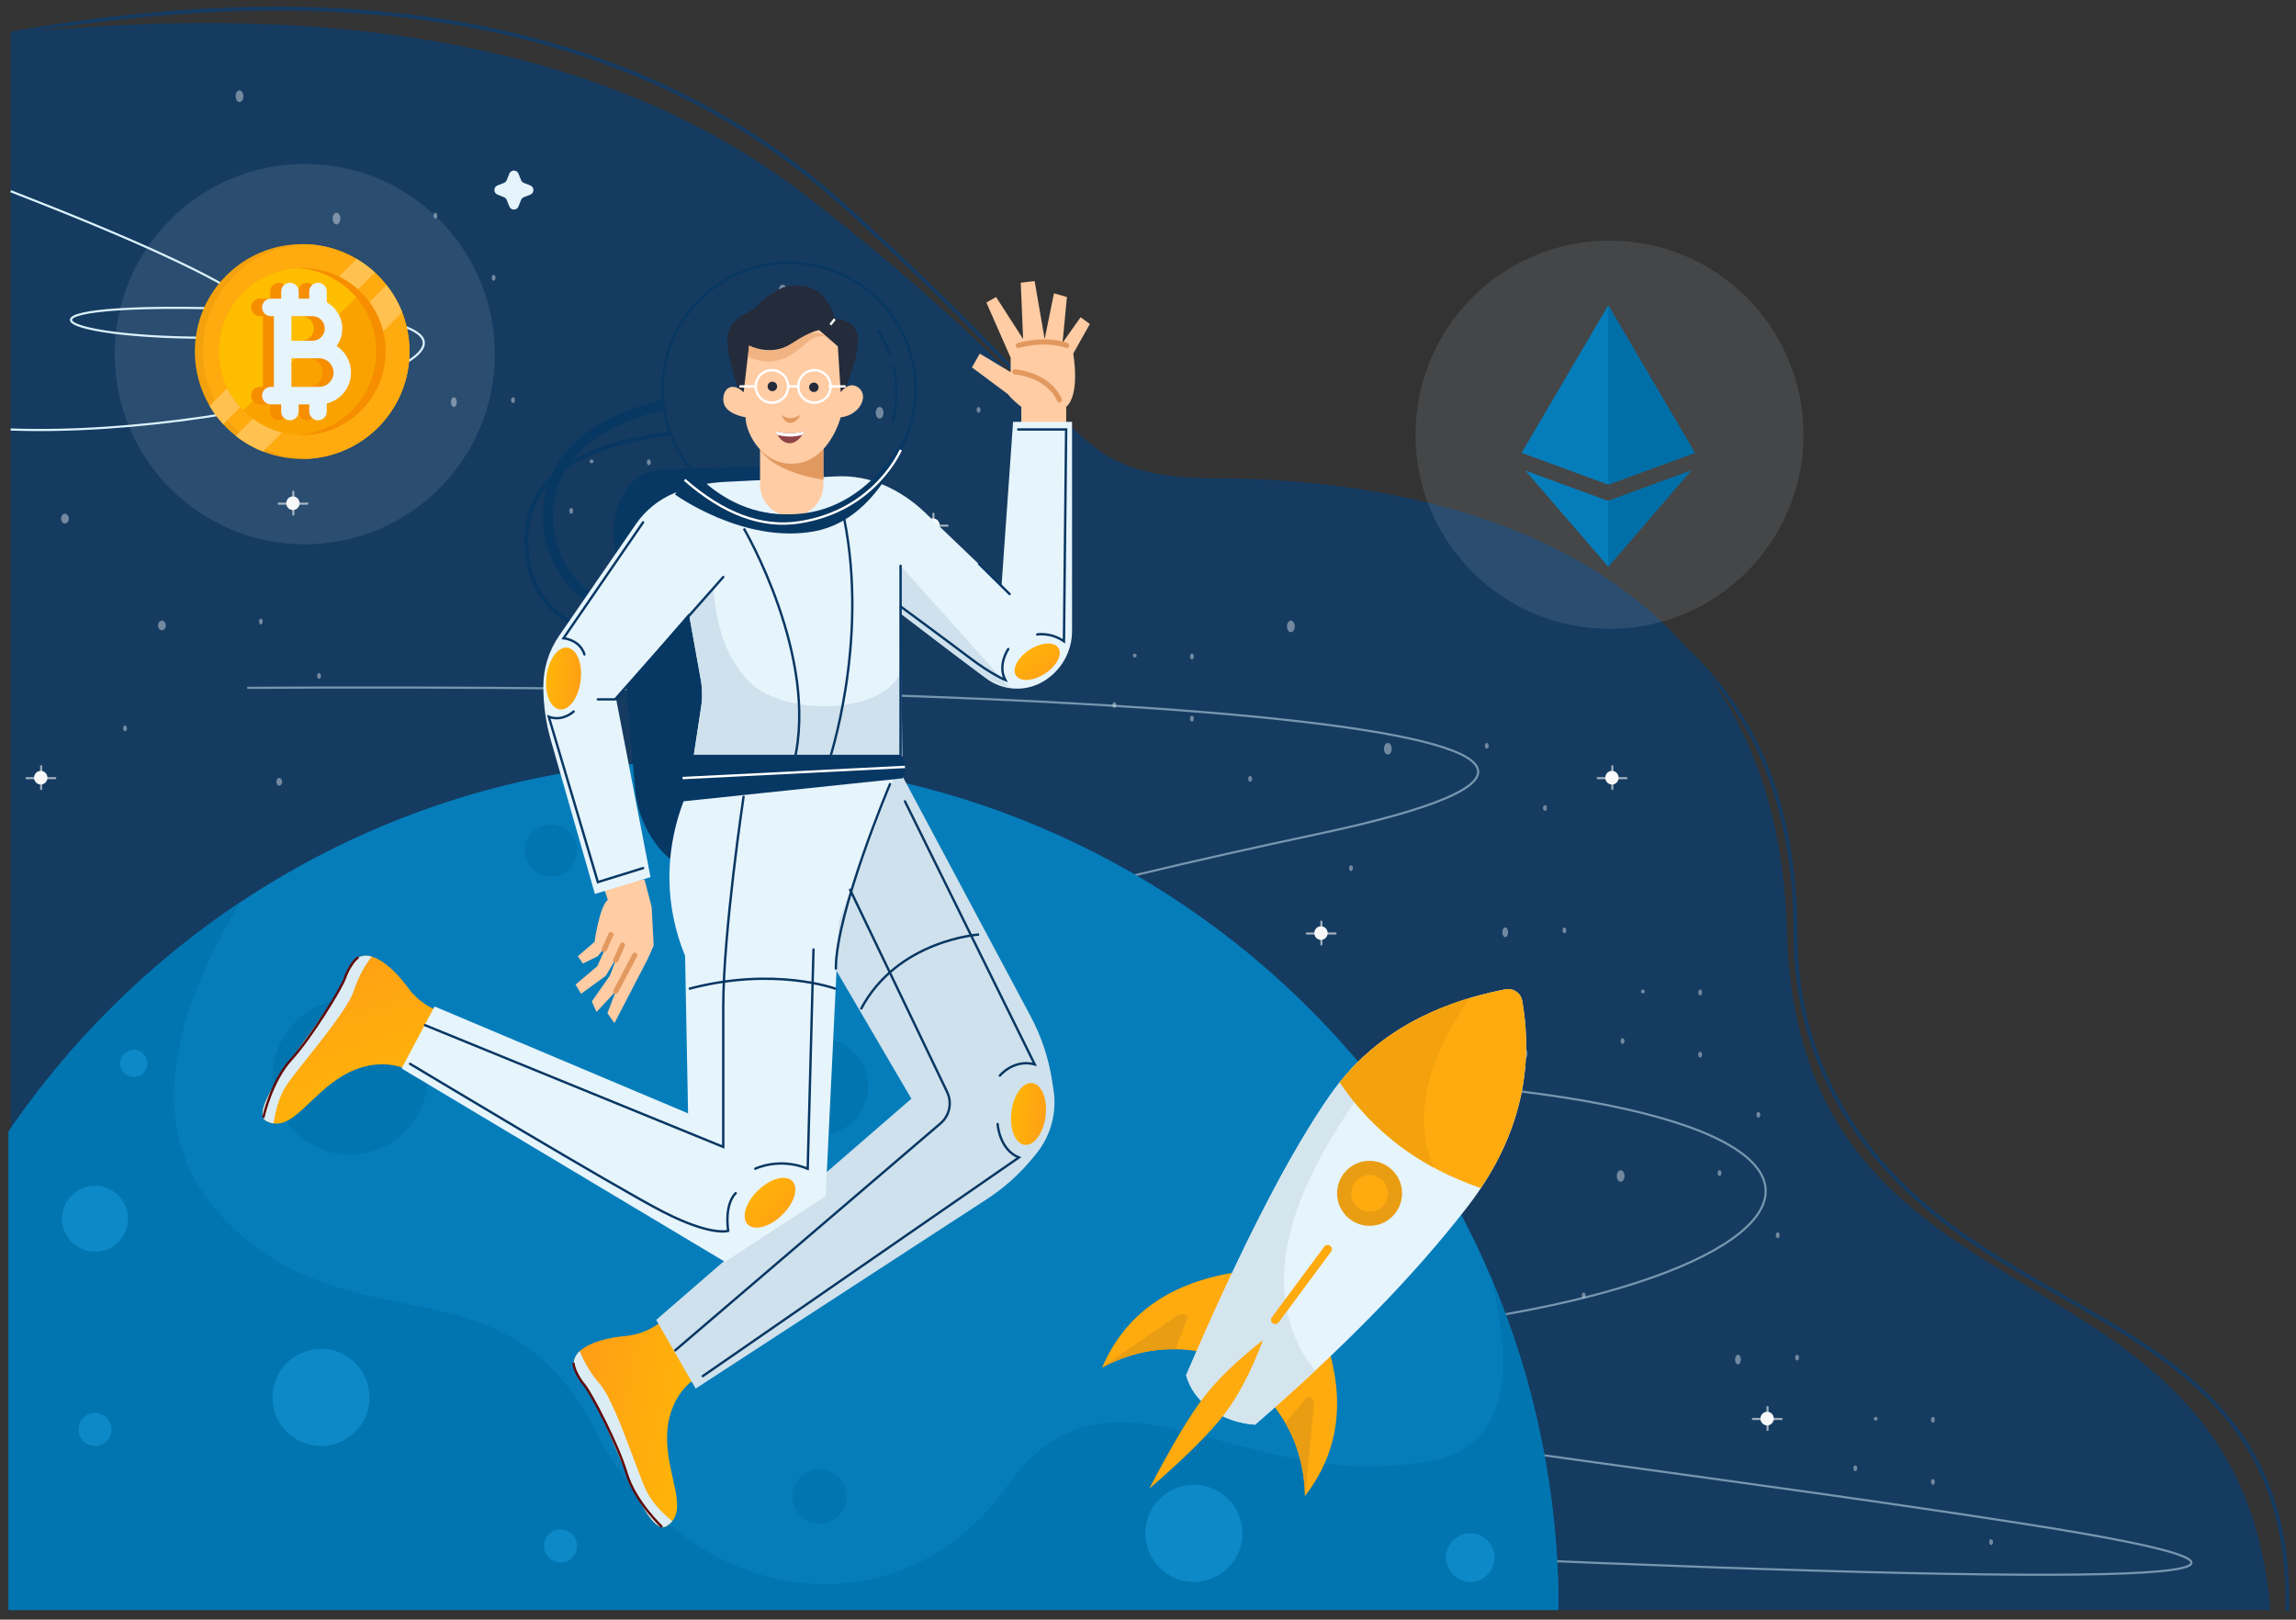 <svg version="1.2" baseProfile="tiny-ps" xmlns="http://www.w3.org/2000/svg" viewBox="0 0 533 376" width="533" height="376">
	<rect x="0" y="0" width="533" height="376" fill="#333333" stroke="none"/>
	<title>Main illustration</title>
	<defs>
		<linearGradient id="grd1" gradientUnits="userSpaceOnUse"  x1="118.314" y1="327.251" x2="173.275" y2="338.933">
			<stop offset="0" stop-color="#ff941d"  />
			<stop offset="1" stop-color="#ffbf00"  />
		</linearGradient>
		<linearGradient id="grd2" gradientUnits="userSpaceOnUse"  x1="246.976" y1="260.546" x2="231.032" y2="258.588">
			<stop offset="0" stop-color="#ff941d"  />
			<stop offset="1" stop-color="#ffbf00"  />
		</linearGradient>
		<linearGradient id="grd3" gradientUnits="userSpaceOnUse"  x1="65.467" y1="202.497" x2="91.8" y2="278.974">
			<stop offset="0" stop-color="#ff941d"  />
			<stop offset="1" stop-color="#ffbf00"  />
		</linearGradient>
		<linearGradient id="grd4" gradientUnits="userSpaceOnUse"  x1="189.497" y1="291.392" x2="167.575" y2="268.692">
			<stop offset="0" stop-color="#ff941d"  />
			<stop offset="1" stop-color="#ffbf00"  />
		</linearGradient>
		<linearGradient id="grd5" gradientUnits="userSpaceOnUse"  x1="139.045" y1="159.461" x2="123.1" y2="157.503">
			<stop offset="0" stop-color="#ff941d"  />
			<stop offset="1" stop-color="#ffbf00"  />
		</linearGradient>
		<linearGradient id="grd6" gradientUnits="userSpaceOnUse"  x1="245.837" y1="162.483" x2="235.055" y2="145.881">
			<stop offset="0" stop-color="#ff941d"  />
			<stop offset="1" stop-color="#ffbf00"  />
		</linearGradient>
	</defs>
	<style>
		tspan { white-space:pre }
		.shp0 { fill: none;stroke: #153b61;stroke-width: 0.9 } 
		.shp1 { fill: #153b61 } 
		.shp2 { fill: #ffffff } 
		.shp3 { fill: none;stroke: #daf2fc;stroke-width: 0.5 } 
		.shp4 { opacity: 0.502;fill: none;stroke: #daf2fc;stroke-width: 0.5 } 
		.shp5 { opacity: 0.6;fill: none;stroke: #f9f9f9;stroke-linecap:round;stroke-width: 0.5 } 
		.shp6 { fill: #f9f9f9 } 
		.shp7 { fill: #057dba } 
		.shp8 { fill: #0175b0 } 
		.shp9 { fill: #0d89c8 } 
		.shp10 { fill: #ffaa0e } 
		.shp11 { fill: #e99d13 } 
		.shp12 { fill: #e6f4fc } 
		.shp13 { fill: #d4e5ee } 
		.shp14 { fill: #f3a20e } 
		.shp15 { fill: #ffaa0e;stroke: #e99d13;stroke-width: 3.276 } 
		.shp16 { fill: none;stroke: #ffaa0e;stroke-linecap:round;stroke-width: 1.966 } 
		.shp17 { fill: #073763 } 
		.shp18 { fill: none;stroke: #073763;stroke-width: 2.345 } 
		.shp19 { fill: none;stroke: #073763;stroke-width: 0.938 } 
		.shp20 { fill: url(#grd1) } 
		.shp21 { fill: #dcecf4 } 
		.shp22 { fill: none;stroke: #600a0a;stroke-width: 0.55 } 
		.shp23 { fill: #cfe1ec } 
		.shp24 { fill: url(#grd2) } 
		.shp25 { fill: url(#grd3) } 
		.shp26 { fill: url(#grd4) } 
		.shp27 { fill: none;stroke: #073763;stroke-linecap:round;stroke-width: 0.55 } 
		.shp28 { fill: none;stroke: #073763;stroke-width: 0.55 } 
		.shp29 { fill: #ffcca4 } 
		.shp30 { fill: none;stroke: #e2995f;stroke-linecap:round;stroke-width: 1.188 } 
		.shp31 { fill: url(#grd5) } 
		.shp32 { fill: url(#grd6) } 
		.shp33 { fill: #242b3b } 
		.shp34 { fill: #e2995f } 
		.shp35 { fill: #8f4447 } 
		.shp36 { fill: none;stroke: #ffffff;stroke-width: 0.55 } 
		.shp37 { opacity: 0.502;fill: #e2995f } 
		.shp38 { opacity: 0.102;fill: #e6f4fc } 
		.shp39 { fill: #ffc251 } 
		.shp40 { fill: #faa300 } 
		.shp41 { fill: #ffbd00 } 
		.shp42 { fill: #f68e00 } 
		.shp43 { fill: #006ea7 } 
		.shp44 { fill: #e5f3fb } 
	</style>
	<g id="Main illustration">
		<g id="Group-11">
			<path id="Path-57" class="shp0" d="M2.47 7.8C85.7 -6.94 150.22 6.42 196.04 47.86C264.77 110.03 242.5 109.28 300.1 117.23C357.7 125.18 416.81 141.9 416.81 216.89C416.81 237.53 424.13 263.47 452.96 284.77C487.19 310.07 532.19 317.78 530.98 374" />
			<path id="Path-56" class="shp1" d="M2.47 7.8C82.21 -0.43 143.64 12.03 186.77 45.17C251.46 94.89 245.95 111.03 281.65 111.03C317.36 111.03 412.26 119.03 414.82 215.95C417.37 312.88 519.63 284.33 527.07 373.77L2.47 373.77L2.47 7.8Z" />
			<g id="Group-15-Copy-14" style="opacity: 0.4">
				<path id="Oval" class="shp2" d="M60.56 144.97C60.31 144.97 60.11 144.67 60.11 144.29C60.11 143.92 60.31 143.62 60.56 143.62C60.8 143.62 61.01 143.92 61.01 144.29C61.01 144.67 60.8 144.97 60.56 144.97Z" />
				<path id="Oval-Copy-9" class="shp2" d="M74.06 157.59C73.82 157.59 73.61 157.29 73.61 156.92C73.61 156.54 73.82 156.24 74.06 156.24C74.31 156.24 74.51 156.54 74.51 156.92C74.51 157.29 74.31 157.59 74.06 157.59Z" />
				<path id="Oval-Copy-5" class="shp2" d="M37.59 146.32C37.09 146.32 36.69 145.82 36.69 145.2C36.69 144.57 37.09 144.07 37.59 144.07C38.09 144.07 38.49 144.57 38.49 145.2C38.49 145.82 38.09 146.32 37.59 146.32Z" />
				<path id="Oval-Copy-10" class="shp2" d="M15.08 121.53C14.58 121.53 14.17 121.02 14.17 120.4C14.17 119.78 14.58 119.27 15.08 119.27C15.57 119.27 15.98 119.78 15.98 120.4C15.98 121.02 15.57 121.53 15.08 121.53Z" />
				<path id="Oval-Copy-6" class="shp2" d="M29.03 169.77C28.79 169.77 28.58 169.46 28.58 169.09C28.58 168.72 28.79 168.41 29.03 168.41C29.28 168.41 29.48 168.72 29.48 169.09C29.48 169.46 29.28 169.77 29.03 169.77Z" />
				<path id="Oval-Copy-7" class="shp2" d="M64.83 182.39C64.46 182.39 64.16 181.99 64.16 181.49C64.16 180.99 64.46 180.59 64.83 180.59C65.21 180.59 65.51 180.99 65.51 181.49C65.51 181.99 65.21 182.39 64.83 182.39Z" />
				<path id="Oval-Copy-8" class="shp2" d="M96.8 193.89C96.56 193.89 96.35 193.68 96.35 193.44C96.35 193.19 96.56 192.99 96.8 192.99C97.05 192.99 97.25 193.19 97.25 193.44C97.25 193.68 97.05 193.89 96.8 193.89Z" />
			</g>
			<g id="Group-15-Copy-11" style="opacity: 0.4">
				<path id="Oval" class="shp2" d="M101.08 50.74C100.83 50.74 100.63 50.44 100.63 50.07C100.63 49.69 100.83 49.39 101.08 49.39C101.33 49.39 101.53 49.69 101.53 50.07C101.53 50.44 101.33 50.74 101.08 50.74Z" />
				<path id="Oval-Copy-9" class="shp2" d="M114.59 65.17C114.34 65.17 114.14 64.87 114.14 64.49C114.14 64.12 114.34 63.82 114.59 63.82C114.84 63.82 115.04 64.12 115.04 64.49C115.04 64.87 114.84 65.17 114.59 65.17Z" />
				<path id="Oval-Copy-11" class="shp2" d="M119.09 93.57C118.85 93.57 118.64 93.27 118.64 92.9C118.64 92.52 118.85 92.22 119.09 92.22C119.34 92.22 119.54 92.52 119.54 92.9C119.54 93.27 119.34 93.57 119.09 93.57Z" />
				<path id="Oval-Copy-12" class="shp2" d="M150.62 108C150.37 108 150.17 107.7 150.17 107.32C150.17 106.95 150.37 106.65 150.62 106.65C150.86 106.65 151.07 106.95 151.07 107.32C151.07 107.7 150.86 108 150.62 108Z" />
				<path id="Oval-Copy-13" class="shp2" d="M164.12 136.4C163.88 136.4 163.67 136.1 163.67 135.73C163.67 135.35 163.88 135.05 164.12 135.05C164.37 135.05 164.57 135.35 164.57 135.73C164.57 136.1 164.37 136.4 164.12 136.4Z" />
				<path id="Oval-Copy-14" class="shp2" d="M150.62 122.43C150.37 122.43 150.17 122.12 150.17 121.75C150.17 121.38 150.37 121.08 150.62 121.08C150.86 121.08 151.07 121.38 151.07 121.75C151.07 122.12 150.86 122.43 150.62 122.43Z" />
				<path id="Oval-Copy-15" class="shp2" d="M132.6 119.27C132.35 119.27 132.15 118.97 132.15 118.6C132.15 118.22 132.35 117.92 132.6 117.92C132.85 117.92 133.05 118.22 133.05 118.6C133.05 118.97 132.85 119.27 132.6 119.27Z" />
				<path id="Oval-Copy-5" class="shp2" d="M78.12 52.1C77.62 52.1 77.22 51.49 77.22 50.74C77.22 50 77.62 49.39 78.12 49.39C78.61 49.39 79.02 50 79.02 50.74C79.02 51.49 78.61 52.1 78.12 52.1Z" />
				<path id="Oval-Copy-10" class="shp2" d="M55.6 23.69C55.1 23.69 54.7 23.09 54.7 22.34C54.7 21.59 55.1 20.99 55.6 20.99C56.1 20.99 56.5 21.59 56.5 22.34C56.5 23.09 56.1 23.69 55.6 23.69Z" />
				<path id="Oval-Copy-6" class="shp2" d="M69.56 79.15C69.31 79.15 69.11 78.84 69.11 78.47C69.11 78.1 69.31 77.79 69.56 77.79C69.81 77.79 70.01 78.1 70.01 78.47C70.01 78.84 69.81 79.15 69.56 79.15Z" />
				<path id="Oval-Copy-7" class="shp2" d="M105.36 94.48C104.99 94.48 104.68 93.97 104.68 93.35C104.68 92.73 104.99 92.22 105.36 92.22C105.73 92.22 106.04 92.73 106.04 93.35C106.04 93.97 105.73 94.48 105.36 94.48Z" />
				<path id="Oval-Copy-8" class="shp2" d="M137.33 107.55C137.08 107.55 136.88 107.35 136.88 107.1C136.88 106.85 137.08 106.65 137.33 106.65C137.58 106.65 137.78 106.85 137.78 107.1C137.78 107.35 137.58 107.55 137.33 107.55Z" />
			</g>
			<g id="Group-15-Copy-15" style="opacity: 0.4">
				<path id="Oval" class="shp2" d="M186.64 190.05C186.39 190.05 186.19 189.75 186.19 189.38C186.19 189 186.39 188.7 186.64 188.7C186.89 188.7 187.09 189 187.09 189.38C187.09 189.75 186.89 190.05 186.64 190.05Z" />
				<path id="Oval-Copy-9" class="shp2" d="M200.15 202.68C199.9 202.68 199.7 202.38 199.7 202C199.7 201.63 199.9 201.33 200.15 201.33C200.4 201.33 200.6 201.63 200.6 202C200.6 202.38 200.4 202.68 200.15 202.68Z" />
				<path id="Oval-Copy-5" class="shp2" d="M163.67 191.41C163.18 191.41 162.77 190.9 162.77 190.28C162.77 189.66 163.18 189.15 163.67 189.15C164.17 189.15 164.57 189.66 164.57 190.28C164.57 190.9 164.17 191.41 163.67 191.41Z" />
				<path id="Oval-Copy-10" class="shp2" d="M141.16 166.61C140.66 166.61 140.26 166.11 140.26 165.48C140.26 164.86 140.66 164.36 141.16 164.36C141.66 164.36 142.06 164.86 142.06 165.48C142.06 166.11 141.66 166.61 141.16 166.61Z" />
				<path id="Oval-Copy-6" class="shp2" d="M155.12 214.85C154.87 214.85 154.67 214.55 154.67 214.17C154.67 213.8 154.87 213.5 155.12 213.5C155.37 213.5 155.57 213.8 155.57 214.17C155.57 214.55 155.37 214.85 155.12 214.85Z" />
				<path id="Oval-Copy-7" class="shp2" d="M190.92 227.47C190.54 227.47 190.24 227.07 190.24 226.57C190.24 226.08 190.54 225.67 190.92 225.67C191.29 225.67 191.59 226.08 191.59 226.57C191.59 227.07 191.29 227.47 190.92 227.47Z" />
				<path id="Oval-Copy-8" class="shp2" d="M222.89 238.97C222.64 238.97 222.44 238.77 222.44 238.52C222.44 238.27 222.64 238.07 222.89 238.07C223.14 238.07 223.34 238.27 223.34 238.52C223.34 238.77 223.14 238.97 222.89 238.97Z" />
			</g>
			<g id="Group-15-Copy-12" style="opacity: 0.4">
				<path id="Oval" class="shp2" d="M227.17 95.83C226.92 95.83 226.72 95.52 226.72 95.15C226.72 94.78 226.92 94.48 227.17 94.48C227.42 94.48 227.62 94.78 227.62 95.15C227.62 95.52 227.42 95.83 227.17 95.83Z" />
				<path id="Oval-Copy-9" class="shp2" d="M240.68 110.25C240.43 110.25 240.22 109.95 240.22 109.58C240.22 109.21 240.43 108.9 240.68 108.9C240.92 108.9 241.13 109.21 241.13 109.58C241.13 109.95 240.92 110.25 240.68 110.25Z" />
				<path id="Oval-Copy-11" class="shp2" d="M245.18 138.66C244.93 138.66 244.73 138.36 244.73 137.98C244.73 137.61 244.93 137.31 245.18 137.31C245.43 137.31 245.63 137.61 245.63 137.98C245.63 138.36 245.43 138.66 245.18 138.66Z" />
				<path id="Oval-Copy-12" class="shp2" d="M276.7 153.09C276.45 153.09 276.25 152.78 276.25 152.41C276.25 152.04 276.45 151.73 276.7 151.73C276.95 151.73 277.15 152.04 277.15 152.41C277.15 152.78 276.95 153.09 276.7 153.09Z" />
				<path id="Oval-Copy-13" class="shp2" d="M290.21 181.49C289.96 181.49 289.76 181.19 289.76 180.81C289.76 180.44 289.96 180.14 290.21 180.14C290.46 180.14 290.66 180.44 290.66 180.81C290.66 181.19 290.46 181.49 290.21 181.49Z" />
				<path id="Oval-Copy-14" class="shp2" d="M276.7 167.51C276.45 167.51 276.25 167.21 276.25 166.84C276.25 166.46 276.45 166.16 276.7 166.16C276.95 166.16 277.15 166.46 277.15 166.84C277.15 167.21 276.95 167.51 276.7 167.51Z" />
				<path id="Oval-Copy-15" class="shp2" d="M258.69 164.36C258.44 164.36 258.24 164.05 258.24 163.68C258.24 163.31 258.44 163 258.69 163C258.94 163 259.14 163.31 259.14 163.68C259.14 164.05 258.94 164.36 258.69 164.36Z" />
				<path id="Oval-Copy-5" class="shp2" d="M204.2 97.18C203.7 97.18 203.3 96.57 203.3 95.83C203.3 95.08 203.7 94.48 204.2 94.48C204.7 94.48 205.1 95.08 205.1 95.83C205.1 96.57 204.7 97.18 204.2 97.18Z" />
				<path id="Oval-Copy-10" class="shp2" d="M181.69 68.78C181.19 68.78 180.79 68.17 180.79 67.42C180.79 66.68 181.19 66.07 181.69 66.07C182.18 66.07 182.59 66.68 182.59 67.42C182.59 68.17 182.18 68.78 181.69 68.78Z" />
				<path id="Oval-Copy-6" class="shp2" d="M195.65 124.23C195.4 124.23 195.2 123.93 195.2 123.55C195.2 123.18 195.4 122.88 195.65 122.88C195.89 122.88 196.1 123.18 196.1 123.55C196.1 123.93 195.89 124.23 195.65 124.23Z" />
				<path id="Oval-Copy-7" class="shp2" d="M231.44 139.56C231.07 139.56 230.77 139.06 230.77 138.43C230.77 137.81 231.07 137.31 231.44 137.31C231.82 137.31 232.12 137.81 232.12 138.43C232.12 139.06 231.82 139.56 231.44 139.56Z" />
				<path id="Oval-Copy-8" class="shp2" d="M263.42 152.63C263.17 152.63 262.97 152.43 262.97 152.18C262.97 151.93 263.17 151.73 263.42 151.73C263.66 151.73 263.87 151.93 263.87 152.18C263.87 152.43 263.66 152.63 263.42 152.63Z" />
			</g>
			<g id="Group-15-Copy-16" style="opacity: 0.4">
				<path id="Oval" class="shp2" d="M303.72 262.19C303.47 262.19 303.27 261.89 303.27 261.51C303.27 261.14 303.47 260.84 303.72 260.84C303.97 260.84 304.17 261.14 304.17 261.51C304.17 261.89 303.97 262.19 303.72 262.19Z" />
				<path id="Oval-Copy-9" class="shp2" d="M317.23 274.81C316.98 274.81 316.78 274.51 316.78 274.14C316.78 273.76 316.98 273.46 317.23 273.46C317.47 273.46 317.68 273.76 317.68 274.14C317.68 274.51 317.47 274.81 317.23 274.81Z" />
				<path id="Oval-Copy-5" class="shp2" d="M280.75 263.54C280.25 263.54 279.85 263.04 279.85 262.42C279.85 261.79 280.25 261.29 280.75 261.29C281.25 261.29 281.65 261.79 281.65 262.42C281.65 263.04 281.25 263.54 280.75 263.54Z" />
				<path id="Oval-Copy-10" class="shp2" d="M258.24 238.75C257.74 238.75 257.34 238.24 257.34 237.62C257.34 237 257.74 236.49 258.24 236.49C258.73 236.49 259.14 237 259.14 237.62C259.14 238.24 258.73 238.75 258.24 238.75Z" />
				<path id="Oval-Copy-6" class="shp2" d="M272.2 286.99C271.95 286.99 271.75 286.68 271.75 286.31C271.75 285.94 271.95 285.63 272.2 285.63C272.44 285.63 272.65 285.94 272.65 286.31C272.65 286.68 272.44 286.99 272.2 286.99Z" />
				<path id="Oval-Copy-7" class="shp2" d="M308 299.61C307.62 299.61 307.32 299.21 307.32 298.71C307.32 298.21 307.62 297.81 308 297.81C308.37 297.81 308.67 298.21 308.67 298.71C308.67 299.21 308.37 299.61 308 299.61Z" />
				<path id="Oval-Copy-8" class="shp2" d="M339.97 311.11C339.72 311.11 339.52 310.91 339.52 310.66C339.52 310.41 339.72 310.21 339.97 310.21C340.22 310.21 340.42 310.41 340.42 310.66C340.42 310.91 340.22 311.11 339.97 311.11Z" />
			</g>
			<g id="Group-15-Copy-13" style="opacity: 0.4">
				<path id="Oval" class="shp2" d="M345.14 173.82C344.9 173.82 344.69 173.52 344.69 173.15C344.69 172.77 344.9 172.47 345.14 172.47C345.39 172.47 345.6 172.77 345.6 173.15C345.6 173.52 345.39 173.82 345.14 173.82Z" />
				<path id="Oval-Copy-9" class="shp2" d="M358.65 188.25C358.41 188.25 358.2 187.95 358.2 187.57C358.2 187.2 358.41 186.9 358.65 186.9C358.9 186.9 359.1 187.2 359.1 187.57C359.1 187.95 358.9 188.25 358.65 188.25Z" />
				<path id="Oval-Copy-11" class="shp2" d="M363.16 216.65C362.91 216.65 362.71 216.35 362.71 215.98C362.71 215.6 362.91 215.3 363.16 215.3C363.41 215.3 363.61 215.6 363.61 215.98C363.61 216.35 363.41 216.65 363.16 216.65Z" />
				<path id="Oval-Copy-12" class="shp2" d="M394.68 231.08C394.43 231.08 394.23 230.78 394.23 230.41C394.23 230.03 394.43 229.73 394.68 229.73C394.93 229.73 395.13 230.03 395.13 230.41C395.13 230.78 394.93 231.08 394.68 231.08Z" />
				<path id="Oval-Copy-13" class="shp2" d="M408.19 259.48C407.94 259.48 407.74 259.18 407.74 258.81C407.74 258.44 407.94 258.13 408.19 258.13C408.44 258.13 408.64 258.44 408.64 258.81C408.64 259.18 408.44 259.48 408.19 259.48Z" />
				<path id="Oval-Copy-14" class="shp2" d="M394.68 245.51C394.43 245.51 394.23 245.21 394.23 244.83C394.23 244.46 394.43 244.16 394.68 244.16C394.93 244.16 395.13 244.46 395.13 244.83C395.13 245.21 394.93 245.51 394.68 245.51Z" />
				<path id="Oval-Copy-15" class="shp2" d="M376.67 242.35C376.42 242.35 376.22 242.05 376.22 241.68C376.22 241.3 376.42 241 376.67 241C376.91 241 377.12 241.3 377.12 241.68C377.12 242.05 376.91 242.35 376.67 242.35Z" />
				<path id="Oval-Copy-5" class="shp2" d="M322.18 175.18C321.68 175.18 321.28 174.57 321.28 173.82C321.28 173.08 321.68 172.47 322.18 172.47C322.68 172.47 323.08 173.08 323.08 173.82C323.08 174.57 322.68 175.18 322.18 175.18Z" />
				<path id="Oval-Copy-10" class="shp2" d="M299.66 146.77C299.17 146.77 298.76 146.17 298.76 145.42C298.76 144.67 299.17 144.07 299.66 144.07C300.16 144.07 300.57 144.67 300.57 145.42C300.57 146.17 300.16 146.77 299.66 146.77Z" />
				<path id="Oval-Copy-6" class="shp2" d="M313.62 202.23C313.38 202.23 313.17 201.92 313.17 201.55C313.17 201.18 313.38 200.87 313.62 200.87C313.87 200.87 314.07 201.18 314.07 201.55C314.07 201.92 313.87 202.23 313.62 202.23Z" />
				<path id="Oval-Copy-7" class="shp2" d="M349.42 217.56C349.05 217.56 348.75 217.05 348.75 216.43C348.75 215.81 349.05 215.3 349.42 215.3C349.8 215.3 350.1 215.81 350.1 216.43C350.1 217.05 349.8 217.56 349.42 217.56Z" />
				<path id="Oval-Copy-8" class="shp2" d="M381.39 230.63C381.15 230.63 380.94 230.43 380.94 230.18C380.94 229.93 381.15 229.73 381.39 229.73C381.64 229.73 381.84 229.93 381.84 230.18C381.84 230.43 381.64 230.63 381.39 230.63Z" />
			</g>
			<g id="Group-15-Copy-17" style="opacity: 0.4">
				<path id="Oval" class="shp2" d="M399.18 273.01C398.93 273.01 398.73 272.71 398.73 272.33C398.73 271.96 398.93 271.66 399.18 271.66C399.43 271.66 399.63 271.96 399.63 272.33C399.63 272.71 399.43 273.01 399.18 273.01Z" />
				<path id="Oval-Copy-9" class="shp2" d="M412.69 287.44C412.44 287.44 412.24 287.13 412.24 286.76C412.24 286.39 412.44 286.08 412.69 286.08C412.94 286.08 413.14 286.39 413.14 286.76C413.14 287.13 412.94 287.44 412.69 287.44Z" />
				<path id="Oval-Copy-11" class="shp2" d="M417.19 315.84C416.94 315.84 416.74 315.54 416.74 315.16C416.74 314.79 416.94 314.49 417.19 314.49C417.44 314.49 417.64 314.79 417.64 315.16C417.64 315.54 417.44 315.84 417.19 315.84Z" />
				<path id="Oval-Copy-12" class="shp2" d="M448.71 330.27C448.46 330.27 448.26 329.97 448.26 329.59C448.26 329.22 448.46 328.92 448.71 328.92C448.96 328.92 449.16 329.22 449.16 329.59C449.16 329.97 448.96 330.27 448.71 330.27Z" />
				<path id="Oval-Copy-13" class="shp2" d="M462.22 358.67C461.97 358.67 461.77 358.37 461.77 357.99C461.77 357.62 461.97 357.32 462.22 357.32C462.47 357.32 462.67 357.62 462.67 357.99C462.67 358.37 462.47 358.67 462.22 358.67Z" />
				<path id="Oval-Copy-14" class="shp2" d="M448.71 344.69C448.46 344.69 448.26 344.39 448.26 344.02C448.26 343.65 448.46 343.34 448.71 343.34C448.96 343.34 449.16 343.65 449.16 344.02C449.16 344.39 448.96 344.69 448.71 344.69Z" />
				<path id="Oval-Copy-15" class="shp2" d="M430.7 341.54C430.45 341.54 430.25 341.24 430.25 340.86C430.25 340.49 430.45 340.19 430.7 340.19C430.95 340.19 431.15 340.49 431.15 340.86C431.15 341.24 430.95 341.54 430.7 341.54Z" />
				<path id="Oval-Copy-5" class="shp2" d="M376.22 274.36C375.72 274.36 375.31 273.76 375.31 273.01C375.31 272.26 375.72 271.66 376.22 271.66C376.71 271.66 377.12 272.26 377.12 273.01C377.12 273.76 376.71 274.36 376.22 274.36Z" />
				<path id="Oval-Copy-10" class="shp2" d="M353.7 245.96C353.2 245.96 352.8 245.35 352.8 244.61C352.8 243.86 353.2 243.25 353.7 243.25C354.2 243.25 354.6 243.86 354.6 244.61C354.6 245.35 354.2 245.96 353.7 245.96Z" />
				<path id="Oval-Copy-6" class="shp2" d="M367.66 301.41C367.41 301.41 367.21 301.11 367.21 300.74C367.21 300.36 367.41 300.06 367.66 300.06C367.91 300.06 368.11 300.36 368.11 300.74C368.11 301.11 367.91 301.41 367.66 301.41Z" />
				<path id="Oval-Copy-7" class="shp2" d="M403.46 316.74C403.09 316.74 402.78 316.24 402.78 315.62C402.78 314.99 403.09 314.49 403.46 314.49C403.83 314.49 404.13 314.99 404.13 315.62C404.13 316.24 403.83 316.74 403.46 316.74Z" />
				<path id="Oval-Copy-8" class="shp2" d="M435.43 329.82C435.18 329.82 434.98 329.62 434.98 329.37C434.98 329.12 435.18 328.92 435.43 328.92C435.68 328.92 435.88 329.12 435.88 329.37C435.88 329.62 435.68 329.82 435.43 329.82Z" />
			</g>
			<path id="Path-58" class="shp3" d="M2.47 44.38C60.83 67.07 76.15 78.41 48.43 78.41C6.85 78.41 -2.09 68.41 70.2 72.41C142.5 76.4 59.47 101.75 2.47 99.71" />
			<path id="Path-59" class="shp4" d="M341.32 361.6C506.91 368.84 549.66 366.21 469.58 353.71C349.47 334.97 150.2 314.5 288.41 310.84C426.62 307.18 473.48 251.26 285.93 249.56C98.38 247.86 193.11 217.56 305.52 193.71C417.92 169.86 261.85 158.52 57.4 159.68" />
		</g>
		<g id="Group-16">
			<g id="Group-15">
				<g id="Group-13">
					<path id="Path-60" class="shp5" d="M9.55 177.88L9.55 183.17" />
					<path id="Path-61" class="shp5" d="M12.82 180.64L6.16 180.64" />
					<path id="Oval" class="shp6" d="M9.46 182.13C8.6 182.13 7.91 181.42 7.91 180.55C7.91 179.67 8.6 178.96 9.46 178.96C10.32 178.96 11.01 179.67 11.01 180.55C11.01 181.42 10.32 182.13 9.46 182.13Z" />
				</g>
			</g>
			<g id="Group-15-Copy">
				<g id="Group-13">
					<path id="Path-60" class="shp5" d="M68.09 114.16L68.09 119.45" />
					<path id="Path-61" class="shp5" d="M71.36 116.92L64.69 116.92" />
					<path id="Oval" class="shp6" d="M68 118.41C67.14 118.41 66.45 117.7 66.45 116.82C66.45 115.95 67.14 115.24 68 115.24C68.86 115.24 69.55 115.95 69.55 116.82C69.55 117.7 68.86 118.41 68 118.41Z" />
				</g>
			</g>
			<g id="Group-15-Copy-2">
				<g id="Group-13">
					<path id="Path-60" class="shp5" d="M216.69 119.27L216.69 124.56" />
					<path id="Path-61" class="shp5" d="M219.96 122.03L213.29 122.03" />
					<path id="Oval" class="shp6" d="M216.6 123.52C215.74 123.52 215.05 122.81 215.05 121.94C215.05 121.06 215.74 120.35 216.6 120.35C217.45 120.35 218.15 121.06 218.15 121.94C218.15 122.81 217.45 123.52 216.6 123.52Z" />
				</g>
			</g>
			<g id="Group-15-Copy-3">
				<g id="Group-13">
					<path id="Path-60" class="shp5" d="M306.75 213.95L306.75 219.24" />
					<path id="Path-61" class="shp5" d="M310.02 216.71L303.35 216.71" />
					<path id="Oval" class="shp6" d="M306.66 218.2C305.8 218.2 305.11 217.49 305.11 216.62C305.11 215.74 305.8 215.03 306.66 215.03C307.51 215.03 308.21 215.74 308.21 216.62C308.21 217.49 307.51 218.2 306.66 218.2Z" />
				</g>
			</g>
			<g id="Group-15-Copy-4">
				<g id="Group-13">
					<path id="Path-60" class="shp5" d="M374.29 177.88L374.29 183.17" />
					<path id="Path-61" class="shp5" d="M377.57 180.64L370.9 180.64" />
					<path id="Oval" class="shp6" d="M374.2 182.13C373.35 182.13 372.65 181.42 372.65 180.55C372.65 179.67 373.35 178.96 374.2 178.96C375.06 178.96 375.75 179.67 375.75 180.55C375.75 181.42 375.06 182.13 374.2 182.13Z" />
				</g>
			</g>
			<g id="Group-15-Copy-5">
				<g id="Group-13">
					<path id="Path-60" class="shp5" d="M410.32 326.66L410.32 331.95" />
					<path id="Path-61" class="shp5" d="M413.59 329.42L406.92 329.42" />
					<path id="Oval" class="shp6" d="M410.23 330.91C409.37 330.91 408.67 330.2 408.67 329.33C408.67 328.45 409.37 327.74 410.23 327.74C411.08 327.74 411.78 328.45 411.78 329.33C411.78 330.2 411.08 330.91 410.23 330.91Z" />
				</g>
			</g>
		</g>
		<g id="Group-8">
			<path id="Oval" class="shp7" d="M2 373.77L2 262.67C37.47 210.66 97.16 176.53 164.8 176.53C273.6 176.53 361.81 264.84 361.81 373.77L2 373.77Z" />
			<path id="Path" class="shp8" d="M55.87 209.4C34.88 223.37 16.72 241.26 2.43 262.04L2 262.67L2 373.77L361.81 373.77C361.81 346.23 356.17 320 345.98 296.18L345.98 296.19C352.5 321.61 348.13 335.87 332.85 338.96C315.43 342.48 300.25 338.93 286.75 335.34L284.68 334.79L284.68 334.79L282.65 334.25C263.75 329.19 248.2 325.56 234.35 344.19L233.61 345.21C209.23 379.57 160.64 373.89 138.86 333.31L138.2 332.07C127.05 310.39 112.24 306.33 96.39 303.07L94.56 302.69L94.56 302.69L91.79 302.13C78.54 299.44 64.75 296.17 51.91 282.83C35.54 265.84 36.63 241.76 55.16 210.59L55.87 209.4Z" />
			<path id="Oval" class="shp9" d="M74.51 335.68C68.3 335.68 63.26 330.63 63.26 324.41C63.26 318.18 68.3 313.14 74.51 313.14C80.73 313.14 85.77 318.18 85.77 324.41C85.77 330.63 80.73 335.68 74.51 335.68Z" />
			<path id="Oval-Copy-8" class="shp8" d="M81.27 268.05C71.32 268.05 63.26 259.98 63.26 250.02C63.26 240.06 71.32 231.98 81.27 231.98C91.22 231.98 99.28 240.06 99.28 250.02C99.28 259.98 91.22 268.05 81.27 268.05Z" />
			<path id="Oval-Copy-9" class="shp8" d="M127.88 203.58C124.52 203.58 121.8 200.86 121.8 197.49C121.8 194.13 124.52 191.41 127.88 191.41C131.23 191.41 133.95 194.13 133.95 197.49C133.95 200.86 131.23 203.58 127.88 203.58Z" />
			<path id="Oval-Copy-10" class="shp8" d="M190.24 263.54C184.02 263.54 178.98 258.5 178.98 252.27C178.98 246.05 184.02 241 190.24 241C196.46 241 201.5 246.05 201.5 252.27C201.5 258.5 196.46 263.54 190.24 263.54Z" />
			<path id="Oval-Copy-11" class="shp8" d="M190.24 353.71C186.76 353.71 183.94 350.89 183.94 347.4C183.94 343.91 186.76 341.09 190.24 341.09C193.72 341.09 196.55 343.91 196.55 347.4C196.55 350.89 193.72 353.71 190.24 353.71Z" />
			<path id="Oval-Copy-6" class="shp9" d="M277.15 367.24C270.93 367.24 265.89 362.19 265.89 355.97C265.89 349.74 270.93 344.69 277.15 344.69C283.37 344.69 288.41 349.74 288.41 355.97C288.41 362.19 283.37 367.24 277.15 367.24Z" />
			<path id="Oval-Copy-7" class="shp9" d="M341.32 367.24C338.21 367.24 335.69 364.71 335.69 361.6C335.69 358.49 338.21 355.97 341.32 355.97C344.43 355.97 346.95 358.49 346.95 361.6C346.95 364.71 344.43 367.24 341.32 367.24Z" />
			<path id="Oval-Copy-2" class="shp9" d="M22.05 335.68C19.94 335.68 18.23 333.96 18.23 331.85C18.23 329.73 19.94 328.01 22.05 328.01C24.17 328.01 25.88 329.73 25.88 331.85C25.88 333.96 24.17 335.68 22.05 335.68Z" />
			<path id="Oval-Copy-5" class="shp9" d="M130.13 362.73C128.01 362.73 126.3 361.01 126.3 358.9C126.3 356.78 128.01 355.06 130.13 355.06C132.24 355.06 133.95 356.78 133.95 358.9C133.95 361.01 132.24 362.73 130.13 362.73Z" />
			<path id="Oval-Copy-3" class="shp9" d="M22.05 290.59C17.83 290.59 14.4 287.16 14.4 282.93C14.4 278.7 17.83 275.26 22.05 275.26C26.28 275.26 29.71 278.7 29.71 282.93C29.71 287.16 26.28 290.59 22.05 290.59Z" />
			<path id="Oval-Copy-4" class="shp9" d="M31.06 250.02C29.32 250.02 27.91 248.6 27.91 246.86C27.91 245.12 29.32 243.71 31.06 243.71C32.8 243.71 34.21 245.12 34.21 246.86C34.21 248.6 32.8 250.02 31.06 250.02Z" />
		</g>
		<g id="Group-14">
			<g id="Group-10">
				<path id="Path-53" class="shp10" d="M287.77 295.24C271.89 297.48 261.25 304.89 255.86 317.46C263.65 313.34 271.7 312.22 280.03 314.1L287.77 295.24Z" />
				<path id="Path" class="shp11" d="M275.11 305.17C275.05 305.15 275 305.13 274.94 305.12C274.31 305.02 273.66 305.17 273.13 305.53L255.89 317.39L255.86 317.46L255.86 317.46C261.4 314.52 267.08 313.11 272.9 313.22L275.57 306.21C275.73 305.79 275.52 305.33 275.11 305.17Z" />
			</g>
			<g id="Group-10-Copy">
				<path id="Path-53" class="shp10" d="M306.9 308.62C312.64 323.6 311.31 336.49 302.94 347.3C302.77 338.49 299.84 330.9 294.16 324.53L306.9 308.62Z" />
				<path id="Path" class="shp11" d="M304.36 324.51C304.4 324.54 304.44 324.58 304.47 324.63C304.87 325.13 305.05 325.77 304.99 326.41L302.98 347.24L302.94 347.3L302.94 347.3C302.82 341.03 301.3 335.37 298.38 330.34L303.22 324.6C303.5 324.26 304.01 324.22 304.36 324.51Z" />
			</g>
			<path id="Path-52" class="shp12" d="M291.35 330.74C287.43 330.43 284 329.24 281.08 327.15C278.16 325.06 276.25 322.43 275.35 319.28C288.3 289.16 299.52 267.38 309 253.93C317.96 241.23 331.47 233.14 349.53 229.67L349.53 229.67C351.3 229.33 353.02 230.49 353.36 232.27C353.37 232.29 353.37 232.31 353.37 232.33C356.35 249.36 352.12 265.29 340.69 280.12C328.54 295.87 312.1 312.75 291.35 330.74Z" />
			<path id="Path" class="shp13" d="M330.15 236C321.45 240.3 314.4 246.28 309 253.93C308.81 254.2 308.62 254.48 308.43 254.75L307.85 255.59C307.76 255.73 307.66 255.87 307.56 256.01L306.98 256.88L306.98 256.88L306.4 257.77C306.3 257.92 306.2 258.07 306.1 258.22L305.51 259.13C305.41 259.29 305.31 259.44 305.21 259.6L304.62 260.55C304.52 260.71 304.42 260.87 304.32 261.03L303.71 262.01C303.61 262.17 303.51 262.33 303.41 262.5L302.8 263.51C302.69 263.68 302.59 263.85 302.49 264.02L301.87 265.06L301.87 265.06L301.25 266.11L301.25 266.11L300.63 267.19C300.52 267.37 300.42 267.55 300.31 267.73L299.68 268.84C299.58 269.03 299.47 269.21 299.36 269.4L298.73 270.54C298.62 270.73 298.51 270.92 298.41 271.12L297.76 272.28L297.76 272.28L297.11 273.47L297.11 273.47L296.46 274.68L296.46 274.68L295.81 275.9L295.81 275.9L295.15 277.15C295.03 277.36 294.92 277.57 294.81 277.78L294.15 279.06C294.04 279.27 293.92 279.49 293.81 279.7L293.14 281.01L293.14 281.01L292.46 282.34L292.46 282.34L291.78 283.68L291.78 283.68L291.09 285.05L291.09 285.05L290.4 286.44L290.4 286.44L289.71 287.84L289.71 287.84L289.01 289.27L289.01 289.27L288.31 290.72L288.31 290.72L287.6 292.18L287.6 292.18L286.89 293.67L286.89 293.67L286.18 295.18L286.18 295.18L285.46 296.71L285.46 296.71L284.74 298.25L284.74 298.25L284.01 299.82L284.01 299.82L282.91 302.21L282.91 302.21L282.17 303.82L282.17 303.82L281.43 305.46L281.43 305.46L280.69 307.12L280.69 307.12L279.94 308.8L279.94 308.8L279.18 310.49L279.18 310.49L278.04 313.08L278.04 313.08L276.89 315.7L276.89 315.7L276.12 317.48L276.12 317.48L275.35 319.28L275.35 319.28C276.25 322.43 278.16 325.06 281.08 327.15C284 329.24 287.43 330.43 291.35 330.74C296.24 326.5 300.89 322.32 305.3 318.2C290.45 299.46 298.41 272.42 329.19 237.09L330.15 236Z" />
			<path id="Path" class="shp10" d="M343.9 275.64C352.79 262.24 355.98 247.97 353.46 232.82L353.36 232.27L353.36 232.27C353.03 230.54 351.4 229.39 349.67 229.64L349.53 229.67L348.98 229.77C332.49 233.05 319.83 240.21 311.01 251.26C318.82 262.85 329.74 271.03 343.78 275.82L343.9 275.64Z" />
			<path id="Path" class="shp14" d="M311.01 251.26C316.67 259.65 323.96 266.26 332.88 271.08C328.03 259.81 330.83 246.68 341.26 231.67C328.49 235.47 318.4 242 311.01 251.26Z" />
			<path id="Oval" class="shp15" d="M312.11 276.11C312.62 272.89 315.64 270.69 318.86 271.2C322.08 271.71 324.28 274.74 323.77 277.96C323.26 281.18 320.23 283.38 317.02 282.87C313.8 282.36 311.6 279.33 312.11 276.11Z" />
			<path id="Path-54" class="shp16" d="M308.2 290L296.04 306.4" />
			<path id="Path-55" class="shp10" d="M293.19 311.11C290.5 318.28 287.5 324.04 284.17 328.38C280.85 332.72 275.05 338.47 266.79 345.61C271.91 335.78 276.1 328.73 279.36 324.48C282.62 320.22 287.23 315.77 293.19 311.11Z" />
		</g>
		<g id="Group 8 Copy">
			<g id="Group 5">
				<g id="Group 13">
					<path id="Path 20" class="shp17" d="M182.16 108.12L153.97 108.93C150.3 109.03 146.94 110.99 145.03 114.13L145.03 114.13C143.05 117.4 142.15 121.22 142.48 125.03L147.41 183.01C147.85 188.2 149.88 193.13 153.23 197.13L153.23 197.13C156.45 200.96 161.37 202.92 166.34 202.36L203.41 198.17L182.16 108.12Z" />
					<path id="Path 21" class="shp18" d="M154.06 93.97C136.16 98.36 127.21 107.16 127.21 120.38C127.21 131.12 135.82 141.82 145.91 141.82" />
					<path id="Path 22" class="shp19" d="M155.78 100.66C131.61 103.58 120.49 113.01 122.41 128.93C123.79 140.42 131.79 146.88 146.39 148.32" />
				</g>
				<g id="Group 3">
					<g id="Group 14 Copy 3">
						<path id="Path 66" class="shp20" d="M161.22 320.18C161.22 320.18 155.08 323.88 154.86 333.31C154.64 342.74 160.24 350.72 154.82 354.22C149.4 357.71 141.28 328.06 135.08 320.68C128.89 313.31 139.55 310.63 145 310.18C150.44 309.74 153.76 306.58 153.76 306.58L161.22 320.18Z" />
						<path id="Path" class="shp21" d="M154.82 354.22C152.33 355.83 149.26 350.42 146.08 343.39L145.66 342.47C145.59 342.31 145.52 342.16 145.45 342L145.03 341.05L145.03 341.05L144.61 340.09L144.61 340.09L144.19 339.12L144.19 339.12L142.1 334.24L142.1 334.24L141.68 333.27L141.68 333.27L141.26 332.31C139.11 327.4 137 322.97 135.08 320.68C132.46 317.57 132.86 315.29 134.59 313.66C135.67 316.41 137.22 318.96 139.25 321.3C139.86 322 140.52 323.07 141.2 324.37L141.44 324.84C141.6 325.16 141.76 325.49 141.93 325.84L142.17 326.36C142.21 326.45 142.25 326.53 142.29 326.62L142.54 327.17L142.54 327.17L142.79 327.73L142.79 327.73L143.04 328.3L143.04 328.3L143.29 328.88L143.29 328.88L143.53 329.47L143.53 329.47L143.78 330.06L143.78 330.06L144.03 330.67L144.03 330.67L144.4 331.59L144.4 331.59L144.77 332.52L144.77 332.52L145.13 333.45L145.13 333.45L145.49 334.39L145.49 334.39L145.97 335.63L145.97 335.63L148.05 341.16L148.05 341.16L148.34 341.94L148.34 341.94L148.62 342.67L148.62 342.67L148.89 343.37L148.89 343.37L149.15 344.02L149.15 344.02L149.32 344.42L149.32 344.42L149.48 344.8L149.48 344.8L149.63 345.16L149.63 345.16L149.77 345.49C149.89 345.76 150 345.99 150.1 346.2C151.29 348.55 153.27 350.86 156.06 353.13C155.73 353.53 155.33 353.89 154.82 354.22Z" />
						<path id="Path 7" class="shp22" d="M153.7 354.5C153.7 354.5 147.41 348.62 145.45 342C143.49 335.38 137.2 323.36 135.67 321.56C134.13 319.77 133 317.16 133.17 316.36" />
					</g>
					<path id="Path 182" class="shp23" d="M208.64 178.58L239.25 235.93C241.74 240.58 243.42 245.61 244.23 250.82L244.57 252.99C245.4 258.32 243.92 263.76 240.49 267.93L239.7 268.89C236.65 272.6 233.05 275.82 229.02 278.43L161.49 322.36L152.33 306.42L211.57 255.07L176.03 194.38L208.64 178.58Z" />
					<path id="Oval" class="shp24" d="M242.72 259.09C242.24 263.05 240.07 266.04 237.88 265.78C235.69 265.51 234.3 262.08 234.79 258.12C235.28 254.16 237.44 251.17 239.63 251.44C241.83 251.71 243.21 255.14 242.72 259.09Z" />
					<g id="Group 14 Copy 2">
						<path id="Path 66" class="shp25" d="M94.41 248.25C94.41 248.25 88.08 244.89 79.88 249.56C71.69 254.23 67.73 263.14 61.94 260.3C56.16 257.45 77.39 235.21 80.52 226.1C83.65 217 91.44 224.75 94.63 229.19C97.82 233.64 102.23 234.85 102.23 234.85L94.41 248.25Z" />
						<path id="Path" class="shp21" d="M61.94 260.3C59.28 258.99 62.34 253.58 66.72 247.23L67.3 246.39C67.39 246.25 67.49 246.11 67.59 245.97L68.19 245.13L68.19 245.13L68.79 244.27L68.79 244.27L69.41 243.41L69.41 243.41L72.52 239.1L72.52 239.1L73.13 238.24L73.13 238.24L73.73 237.39C76.84 233.01 79.55 228.93 80.52 226.1C81.85 222.26 84 221.42 86.29 222.07C84.48 224.41 83.1 227.05 82.14 230C81.85 230.88 81.28 231.99 80.51 233.25L80.23 233.7C80.04 234 79.84 234.31 79.63 234.63L79.31 235.1C79.25 235.19 79.2 235.27 79.14 235.35L78.8 235.84L78.8 235.84L78.45 236.34L78.45 236.34L78.09 236.84L78.09 236.84L77.72 237.36L77.72 237.36L77.35 237.87L77.35 237.87L76.96 238.39L76.96 238.39L76.57 238.92L76.57 238.92L75.97 239.71L75.97 239.71L75.37 240.5L75.37 240.5L74.75 241.3L74.75 241.3L74.14 242.09L74.14 242.09L73.32 243.13L73.32 243.13L69.65 247.76L69.65 247.76L69.13 248.42L69.13 248.42L68.65 249.04L68.65 249.04L68.19 249.63L68.19 249.63L67.77 250.18L67.77 250.18L67.5 250.53L67.5 250.53L67.26 250.87L67.26 250.87L67.03 251.18L67.03 251.18L66.82 251.47C66.66 251.71 66.51 251.93 66.39 252.12C64.98 254.35 64.02 257.24 63.51 260.8C63 260.73 62.48 260.56 61.94 260.3Z" />
						<path id="Path 7" class="shp22" d="M61.12 259.48C61.12 259.48 62.93 251.06 67.59 245.97C72.25 240.89 79.32 229.3 80.07 227.06C80.81 224.82 82.47 222.51 83.24 222.24" />
					</g>
					<path id="Path 181" class="shp12" d="M162.47 178.41C162.47 178.41 149.18 197.66 159.04 221.94L159.73 258.47L100.88 233.65L93.23 248.04L168.31 292.94L191.67 277.68L194.75 213.8L208.27 178.58L162.47 178.41Z" />
					<path id="Oval" class="shp26" d="M181.53 282.1C178.66 284.87 175.1 285.83 173.56 284.24C172.03 282.65 173.11 279.11 175.98 276.34C178.84 273.57 182.41 272.61 183.94 274.2C185.47 275.79 184.39 279.33 181.53 282.1Z" />
					<path id="Path 5" class="shp27" d="M175.33 271.32C175.33 271.32 180.85 268.58 187.5 271.32L188.85 220.42" />
					<path id="Path 8" class="shp27" d="M206.61 182.03C206.61 182.03 194.04 211.78 194.04 224.85" />
					<path id="Path 9" class="shp27" d="M232.11 249.7C232.11 249.7 235.32 245.79 240.2 247.09L210.08 186.04" />
					<path id="Path 10" class="shp27" d="M231.59 260.94C231.59 260.94 231.94 266.86 236.53 268.71L163.14 319.47" />
					<path id="Path 11" class="shp27" d="M170.79 277C170.79 277 168.17 279.14 169.04 285.75C169.04 285.75 165.12 287.05 154.03 281.37C142.94 275.7 95.19 246.97 95.19 246.97" />
					<path id="Path 12" class="shp27" d="M156.75 313.48L218.33 260.8C220.44 259 221.07 256.01 219.87 253.51L197.35 206.55" />
					<path id="Path 13" class="shp27" d="M172.61 184.98C172.61 184.98 167.9 216.4 167.9 233.67C167.9 250.95 167.9 266.26 167.9 266.26L98.68 238" />
					<path id="Path 17" class="shp28" d="M194.04 229.56C194.04 229.56 179.78 224.28 159.92 229.56" />
					<path id="Path 18" class="shp28" d="M227.28 216.95C227.28 216.95 208.31 218.17 199.83 234.32" />
				</g>
				<g id="Group">
					<path id="Path 177" class="shp29" d="M237.09 98.86L237.09 94.45C237.09 94.45 235.05 92.94 234.03 91.55L225.63 85.29L227.45 82.09L234.61 86.4L234.61 83.04L228.98 70.23L231.23 68.95L237.51 78.71L236.96 65.63L240.18 65.24L242.51 78.71L244.67 68.1L247.68 68.95L246.66 79.58L250.85 73.65L253 75.22L249.14 82.09C249.14 82.09 250.85 91.55 247.51 94.45L247.51 98.86L237.09 98.86Z" />
					<path id="Path 178" class="shp30" d="M247.62 80.2C247.62 80.2 243.25 78.36 236.38 80.2" />
					<path id="Path 179" class="shp30" d="M235.58 86.35C235.58 86.35 243.14 86.78 245.96 92.83" />
				</g>
				<g id="Group 20">
					<path id="Path 131" class="shp29" d="M151.28 210.58L151.75 219.51L150.32 222.72L142.64 237.52L141.01 235.21L142.93 230.14L138.48 234.93L137.39 232.48L141.59 226.48L143.19 222.22L140.65 226.52L134.89 230.71L133.61 228.57L138.67 224.29L140.84 219.41L138.77 222L135.32 223.68L134.13 221.99L138.02 218.66C138.02 218.66 139.14 210.45 141.1 208.89L139.99 205.56L149.61 204.14L151.28 210.58Z" />
					<path id="Path 132" class="shp30" d="M142.93 230.14L147.36 221.75" />
					<path id="Path 136" class="shp30" d="M142.93 222.93L144.5 219.4" />
					<path id="Path 137" class="shp30" d="M141.82 216.95L140.27 220.42" />
				</g>
				<path id="Path 180" class="shp12" d="M214.56 118.83C211.82 116.21 208.64 114.1 205.16 112.59L205.16 112.59C201.7 111.09 197.94 110.41 194.17 110.59L168.09 111.88C164.12 112.08 160.22 112.95 156.56 114.46L156.56 114.46C152.94 115.95 149.83 118.46 147.62 121.68L129.74 147.69C127.39 151.12 126.13 155.19 126.13 159.35L126.13 159.35C126.13 163.59 126.72 167.8 127.89 171.88L138.1 207.53L151.01 203.62L142.99 162.06L159.92 142.42L162.68 157.78C163.06 159.86 163.08 161.99 162.77 164.08L159.92 182.81L209.53 180.47L209.06 142.42L228.89 157.45C232.7 160.34 237.87 160.67 242.02 158.3L242.02 158.3C246.26 155.87 248.87 151.36 248.87 146.48L248.87 97.93L235.18 97.93L232.5 136L214.56 118.83Z" />
				<path id="Oval" class="shp31" d="M134.79 158.01C134.3 161.97 132.14 164.96 129.95 164.69C127.75 164.42 126.37 160.99 126.86 157.03C127.34 153.08 129.51 150.08 131.7 150.35C133.89 150.62 135.28 154.05 134.79 158.01Z" />
				<path id="Oval Copy" class="shp32" d="M242.57 156.38C239.85 158.15 236.84 158.35 235.85 156.82C234.86 155.3 236.26 152.63 238.98 150.86C241.71 149.09 244.71 148.89 245.7 150.42C246.69 151.94 245.29 154.61 242.57 156.38Z" />
				<path id="Path" class="shp23" d="M165.66 136.32L159.92 142.42L162.68 157.77C163.06 159.86 163.08 161.99 162.77 164.09L160.8 177.04L209.11 177.04L209.11 155.93C205.03 166.16 181.78 166.16 174.09 158.42C169.03 153.32 166.22 146.08 165.68 136.7L165.66 136.32Z" />
				<g id="Group 2">
					<path id="Path 118" class="shp33" d="M196.19 90.32C196.19 90.32 200.25 80.87 198.9 77.26C197.54 73.66 193.78 74.08 193.78 74.08C193.78 74.08 192.02 64.08 181.81 66.73C181.81 66.73 178 68.43 175.95 70.78C173.9 73.14 169.7 73.3 168.96 77.74C168.22 82.19 171.89 91.52 171.89 91.52L178.03 94.58L195.88 93.14L196.19 90.32Z" />
					<path id="Rectangle" class="shp29" d="M191.14 103.18L176.44 103.18L176.44 112.5C176.44 116.56 179.73 119.85 183.79 119.85L183.79 119.85C187.85 119.85 191.14 116.56 191.14 112.5L191.14 103.18Z" />
					<path id="Path" class="shp34" d="M176.44 103.18L176.44 104.4C178.9 107.85 183.8 110.17 191.14 111.36L191.14 103.18L176.44 103.18Z" />
					<path id="Path 117" class="shp29" d="M190.18 76.65L194.5 80.41L195.17 91.06C195.17 91.06 197.14 88.19 199.42 90.09C201.71 92 199.57 96.41 195.17 96.87C195.17 96.87 192.59 106.73 184.91 107.59C177.23 108.46 173.08 100.68 173.08 96.87C173.08 96.87 168.75 96.25 168.04 93.65C167.34 91.06 169.4 88.04 172.63 91.06L173.9 80.2C173.9 80.2 178.91 82.92 183.72 79.78C188.52 76.65 190.18 76.65 190.18 76.65Z" />
					<g id="Path 5">
						<path id="Mask" class="shp35" d="M186.75 100.14C186.75 100.14 184.5 100.59 183.33 100.59C182.16 100.59 180.05 100.16 180.05 100.16C180.05 100.16 181.05 102.79 183.22 102.9C185.38 103.01 186.75 100.14 186.75 100.14Z" />
						<path id="Path" class="shp2" d="M186.75 100.14L186.03 100.28L185.37 100.39L184.77 100.48C184.2 100.55 183.72 100.59 183.33 100.59C182.55 100.59 181.46 100.45 180.05 100.16C180.16 100.45 180.28 100.71 180.41 100.95C182.51 101.5 184.49 101.49 186.34 100.91C186.48 100.67 186.61 100.42 186.75 100.14Z" />
					</g>
					<path id="Oval" class="shp33" d="M188.93 91.01C188.32 91.01 187.83 90.52 187.83 89.91C187.83 89.3 188.32 88.81 188.93 88.81C189.53 88.81 190.03 89.3 190.03 89.91C190.03 90.52 189.53 91.01 188.93 91.01Z" />
					<path id="Oval Copy 5" class="shp33" d="M179.3 90.81C178.69 90.81 178.2 90.32 178.2 89.71C178.2 89.1 178.69 88.61 179.3 88.61C179.91 88.61 180.4 89.1 180.4 89.71C180.4 90.32 179.91 90.81 179.3 90.81Z" />
					<g id="Group 4">
						<path id="Oval" class="shp36" d="M189.07 93.48C186.99 93.48 185.31 91.79 185.31 89.71C185.31 87.63 186.99 85.94 189.07 85.94C191.14 85.94 192.83 87.63 192.83 89.71C192.83 91.79 191.14 93.48 189.07 93.48Z" />
						<path id="Oval Copy 2" class="shp36" d="M179.19 93.48C177.12 93.48 175.43 91.79 175.43 89.71C175.43 87.63 177.12 85.94 179.19 85.94C181.27 85.94 182.96 87.63 182.96 89.71C182.96 91.79 181.27 93.48 179.19 93.48Z" />
						<path id="Path 3" class="shp36" d="M185.54 89.71L182.8 89.71" />
						<path id="Path 4" class="shp36" d="M175.62 89.71L171.65 89.71" />
						<path id="Path 4 Copy" class="shp36" d="M196.3 89.71L192.33 89.71" />
					</g>
					<g id="Group 11">
						<path id="Path 6" class="shp34" d="M185.86 96.29C185.86 96.29 184.96 98.18 183.47 98.18C181.98 98.18 181.47 96.29 181.47 96.29C181.47 96.29 182.21 97.07 183.47 97.07C184.73 97.07 185.86 96.29 185.86 96.29Z" />
					</g>
					<path id="Path" class="shp37" d="M191.99 78.26C190.48 77.16 188.46 77.02 186.8 77.92C185.91 78.41 184.88 79.03 183.72 79.78C180.56 81.84 177.34 82.01 174.05 80.28L173.9 80.2L173.6 82.8C179.39 85.48 183.49 82.91 186.68 80.06L186.98 79.8C188.72 78.2 190.36 77.68 191.91 78.23L191.99 78.26Z" />
					<path id="Path 2" class="shp36" d="M193.78 74.08L192.77 75.38" />
				</g>
				<g id="Group 7">
					<path id="Oval" class="shp28" d="M183.18 119.83C199.4 119.83 212.56 106.66 212.56 90.42C212.56 74.17 199.4 61 183.18 61C166.95 61 153.8 74.17 153.8 90.42C153.8 106.66 166.95 119.83 183.18 119.83Z" />
					<path id="Shape" class="shp28" d="M207.19 98.01C208.38 93.56 208.36 89.07 207.34 84.89" />
					<path id="Shape" class="shp28" d="M206.51 82.18C205.81 80.24 204.88 78.39 203.75 76.67" />
					<path id="Path 14" class="shp17" d="M160.59 109.01L156.69 114.79C156.69 114.79 172.66 126.38 189.07 123.34C205.47 120.3 211.29 98.77 211.29 98.77C211.29 98.77 203.27 118.24 184.85 119.34C176.99 119.81 169.6 117.81 161.54 110.25L160.59 109.01Z" />
					<path id="Path 15" class="shp36" d="M209.11 104.44C209.11 104.44 203.18 118.55 185.54 121.26C176.85 122.6 167.98 119.31 158.93 111.38" />
					<path id="Path 16" class="shp28" d="M172.68 122.69C172.68 122.69 190.32 152.73 184.29 177.04L192.34 177.04C192.34 177.04 201.8 149.34 195.95 120.3" />
				</g>
				<path id="Path 183" class="shp17" d="M161.04 175.22L209.18 175.22C209.18 175.22 210.08 176.13 210.08 178.04C210.08 179.96 209.53 180.69 209.53 180.69L158.52 186.04C158.52 186.04 158.28 182.94 159.04 179.5C159.8 176.05 161.04 175.22 161.04 175.22Z" />
				<path id="Path 184" class="shp23" d="M209.06 142.42L209.06 131.36L234.37 159.56C234.37 159.56 231.54 159.32 227.31 156.26C223.08 153.2 209.06 142.42 209.06 142.42Z" />
				<path id="Path 185" class="shp27" d="M240.78 147.29C240.78 147.29 243.87 146.72 246.99 148.87L247.5 99.7L236.37 99.7" />
				<path id="Path 186" class="shp27" d="M234.06 150.67C234.06 150.67 231.51 154.38 233.37 157.86C233.37 157.86 230.23 156.59 225.13 152.73C220.04 148.87 209.11 140.82 209.11 140.82" />
				<path id="Path 187" class="shp27" d="M209.06 131.36L209.06 175.16" />
				<path id="Path 188" class="shp27" d="M167.9 133.96L142.79 162.36L138.79 162.36" />
				<path id="Path 189" class="shp27" d="M149.29 121.26L130.82 148.16C130.82 148.16 134.6 148.48 135.67 151.92" />
				<path id="Path 190" class="shp27" d="M133.17 165.18C133.17 165.18 130.63 167.61 127.39 166.39L138.79 204.78L149.29 201.53" />
				<path id="Path 191" class="shp36" d="M210.08 178.04L158.46 180.63" />
				<path id="Path 192" class="shp27" d="M234.37 137.91L227.28 130.91" />
			</g>
		</g>
		<path id="Oval Copy 2" class="shp38" d="M70.75 126.36C46.38 126.36 26.62 106.59 26.62 82.2C26.62 57.82 46.38 38.05 70.75 38.05C95.13 38.05 114.89 57.82 114.89 82.2C114.89 106.59 95.13 126.36 70.75 126.36Z" />
		<g id="bitcoin">
			<g id="Group">
				<path id="Path" class="shp14" d="M95.07 81.6C95.07 95.37 83.91 106.54 70.15 106.54C62.9 106.54 56.37 103.43 51.81 98.48C50.62 97.18 49.56 95.76 48.66 94.23C46.48 90.52 45.23 86.21 45.23 81.6C45.23 67.83 56.39 56.67 70.15 56.67C74.75 56.67 79.07 57.92 82.77 60.1C84.3 61 85.72 62.06 87.02 63.26C91.97 67.81 95.07 74.35 95.07 81.6Z" />
				<path id="Path" class="shp10" d="M95.07 81.6C95.07 95.06 84.41 106.03 71.08 106.52C57.75 106.03 47.09 95.06 47.09 81.6C47.09 68.14 57.75 57.18 71.08 56.69C84.41 57.18 95.07 68.14 95.07 81.6Z" />
				<path id="Path" class="shp39" d="M87.02 63.26L51.81 98.48C50.62 97.18 49.56 95.76 48.66 94.23L82.77 60.1C84.3 61 85.72 62.06 87.02 63.26Z" />
				<path id="Path" class="shp39" d="M93.35 72.49L61.04 104.82C58.75 103.92 56.63 102.69 54.73 101.19L89.73 66.18C91.23 68.08 92.45 70.2 93.35 72.49Z" />
				<path id="Path" class="shp40" d="M89.51 81.6C89.51 92.3 80.85 100.98 70.15 100.98C66.43 100.98 62.95 99.93 60 98.1C58.71 97.31 57.52 96.37 56.46 95.3C55.68 94.52 54.96 93.67 54.32 92.76C53.44 91.52 52.7 90.16 52.13 88.72C51.29 86.58 50.82 84.27 50.79 81.84C50.79 81.76 50.79 81.68 50.79 81.6C50.79 70.9 59.46 62.23 70.15 62.23C70.23 62.23 70.31 62.23 70.39 62.23C72.81 62.26 75.13 62.74 77.26 63.58C78.7 64.15 80.06 64.88 81.31 65.77C82.21 66.41 83.06 67.12 83.84 67.9C84.91 68.97 85.85 70.16 86.64 71.44C88.46 74.4 89.51 77.88 89.51 81.6Z" />
				<path id="Path" class="shp41" d="M83.84 67.9L56.46 95.3C55.68 94.52 54.96 93.67 54.32 92.76C53.44 91.52 52.7 90.16 52.13 88.72C51.29 86.58 50.82 84.27 50.79 81.84C50.79 81.76 50.79 81.68 50.79 81.6C50.79 70.9 59.46 62.23 70.15 62.23C70.23 62.23 70.31 62.23 70.39 62.23C72.81 62.26 75.13 62.74 77.26 63.58C78.7 64.15 80.06 64.88 81.31 65.77C82.21 66.41 83.06 67.12 83.84 67.9Z" />
				<path id="Path" class="shp42" d="M89.51 81.6C89.51 92.3 80.84 100.98 70.15 100.98C69.78 100.98 69.42 100.97 69.06 100.95C79.24 100.38 87.33 91.94 87.33 81.6C87.33 71.27 79.24 62.83 69.06 62.26C69.42 62.24 69.78 62.23 70.15 62.23C80.84 62.23 89.51 70.9 89.51 81.6Z" />
			</g>
			<path id="Shape" fill-rule="evenodd" class="shp42" d="M73.32 93.67L73.32 95.54C73.32 96.66 72.41 97.57 71.28 97.57C70.16 97.57 69.25 96.66 69.25 95.54L69.25 93.88L66.79 93.88L66.79 95.54C66.79 96.66 65.88 97.57 64.76 97.57C63.64 97.57 62.73 96.66 62.73 95.54L62.73 93.88L60.33 93.88C59.21 93.88 58.3 92.97 58.3 91.84C58.3 90.72 59.21 89.81 60.33 89.81L61.04 89.81L61.04 73.4L60.33 73.4C59.21 73.4 58.3 72.49 58.3 71.37C58.3 70.24 59.21 69.33 60.33 69.33L62.72 69.33L62.72 67.67C62.72 66.55 63.64 65.64 64.76 65.64C65.88 65.64 66.79 66.55 66.79 67.67L66.79 69.33L69.25 69.33L69.25 67.67C69.25 66.55 70.16 65.64 71.28 65.64C72.41 65.64 73.32 66.55 73.32 67.67L73.32 70.18C75.46 71.36 76.92 73.64 76.92 76.26C76.92 77.77 76.43 79.17 75.6 80.32C77.62 81.64 78.95 83.91 78.95 86.5C78.95 89.97 76.55 92.88 73.32 93.67ZM65.1 79.11L70 79.11C71.57 79.11 72.85 77.83 72.85 76.26C72.85 74.68 71.57 73.4 70 73.4L65.1 73.4L65.1 79.11ZM74.88 86.5C74.88 84.67 73.4 83.18 71.57 83.18L65.1 83.18L65.1 89.81L71.57 89.81C73.4 89.81 74.88 88.32 74.88 86.5Z" />
			<path id="Shape" fill-rule="evenodd" class="shp12" d="M75.86 93.67L75.86 95.54C75.86 96.66 74.95 97.57 73.83 97.57C72.7 97.57 71.79 96.66 71.79 95.54L71.79 93.88L69.34 93.88L69.34 95.54C69.34 96.66 68.43 97.57 67.3 97.57C66.18 97.57 65.27 96.66 65.27 95.54L65.27 93.88L62.88 93.88C61.75 93.88 60.84 92.97 60.84 91.84C60.84 90.72 61.75 89.81 62.88 89.81L63.58 89.81L63.58 73.4L62.88 73.4C61.75 73.4 60.84 72.49 60.84 71.37C60.84 70.24 61.75 69.33 62.88 69.33L65.27 69.33L65.27 67.67C65.27 66.55 66.18 65.64 67.3 65.64C68.43 65.64 69.34 66.55 69.34 67.67L69.34 69.33L71.79 69.33L71.79 67.67C71.79 66.55 72.7 65.64 73.83 65.64C74.95 65.64 75.86 66.55 75.86 67.67L75.86 70.18C78 71.36 79.46 73.64 79.46 76.26C79.46 77.77 78.97 79.17 78.14 80.32C80.16 81.64 81.49 83.91 81.49 86.5C81.49 89.97 79.09 92.88 75.86 93.67ZM67.65 73.4L67.65 79.11L72.54 79.11C74.11 79.11 75.39 77.83 75.39 76.26C75.39 74.68 74.11 73.4 72.54 73.4L67.65 73.4ZM77.43 86.5C77.43 84.67 75.94 83.18 74.12 83.18L67.65 83.18L67.65 89.81L74.12 89.81C75.94 89.81 77.43 88.32 77.43 86.5Z" />
		</g>
		<path id="Oval" class="shp38" d="M373.64 145.98C348.76 145.98 328.6 125.8 328.6 100.92C328.6 76.03 348.76 55.86 373.64 55.86C398.51 55.86 418.67 76.03 418.67 100.92C418.67 125.8 398.51 145.98 373.64 145.98Z" />
		<g id="ethereum">
			<path id="Path" class="shp7" d="M393.45 105.13L373.34 112.51L353.22 105.13L373.34 70.88L393.45 105.13Z" />
			<path id="Path" class="shp7" d="M392.57 109.24L373.34 131.56L354.1 109.24L373.34 116.3L392.57 109.24Z" />
			<path id="Path" class="shp43" d="M373.34 116.3L392.57 109.24L373.34 131.56L373.34 116.3Z" />
			<path id="Path" class="shp43" d="M393.45 105.13L373.34 112.51L373.34 70.88L393.45 105.13Z" />
		</g>
		<path id="Path" class="shp44" d="M118.24 40.31L117.64 41.81C117.52 42.1 117.28 42.34 116.99 42.46L115.49 43.05C114.53 43.44 114.53 44.8 115.49 45.18L116.99 45.78C117.28 45.89 117.52 46.13 117.64 46.42L118.24 47.93C118.62 48.89 119.98 48.89 120.36 47.93L120.96 46.42C121.07 46.13 121.3 45.89 121.6 45.78L123.11 45.18C124.07 44.8 124.07 43.44 123.11 43.05L121.6 42.46C121.31 42.34 121.07 42.1 120.96 41.81L120.36 40.31C119.98 39.35 118.62 39.35 118.24 40.31Z" />
	</g>
</svg>